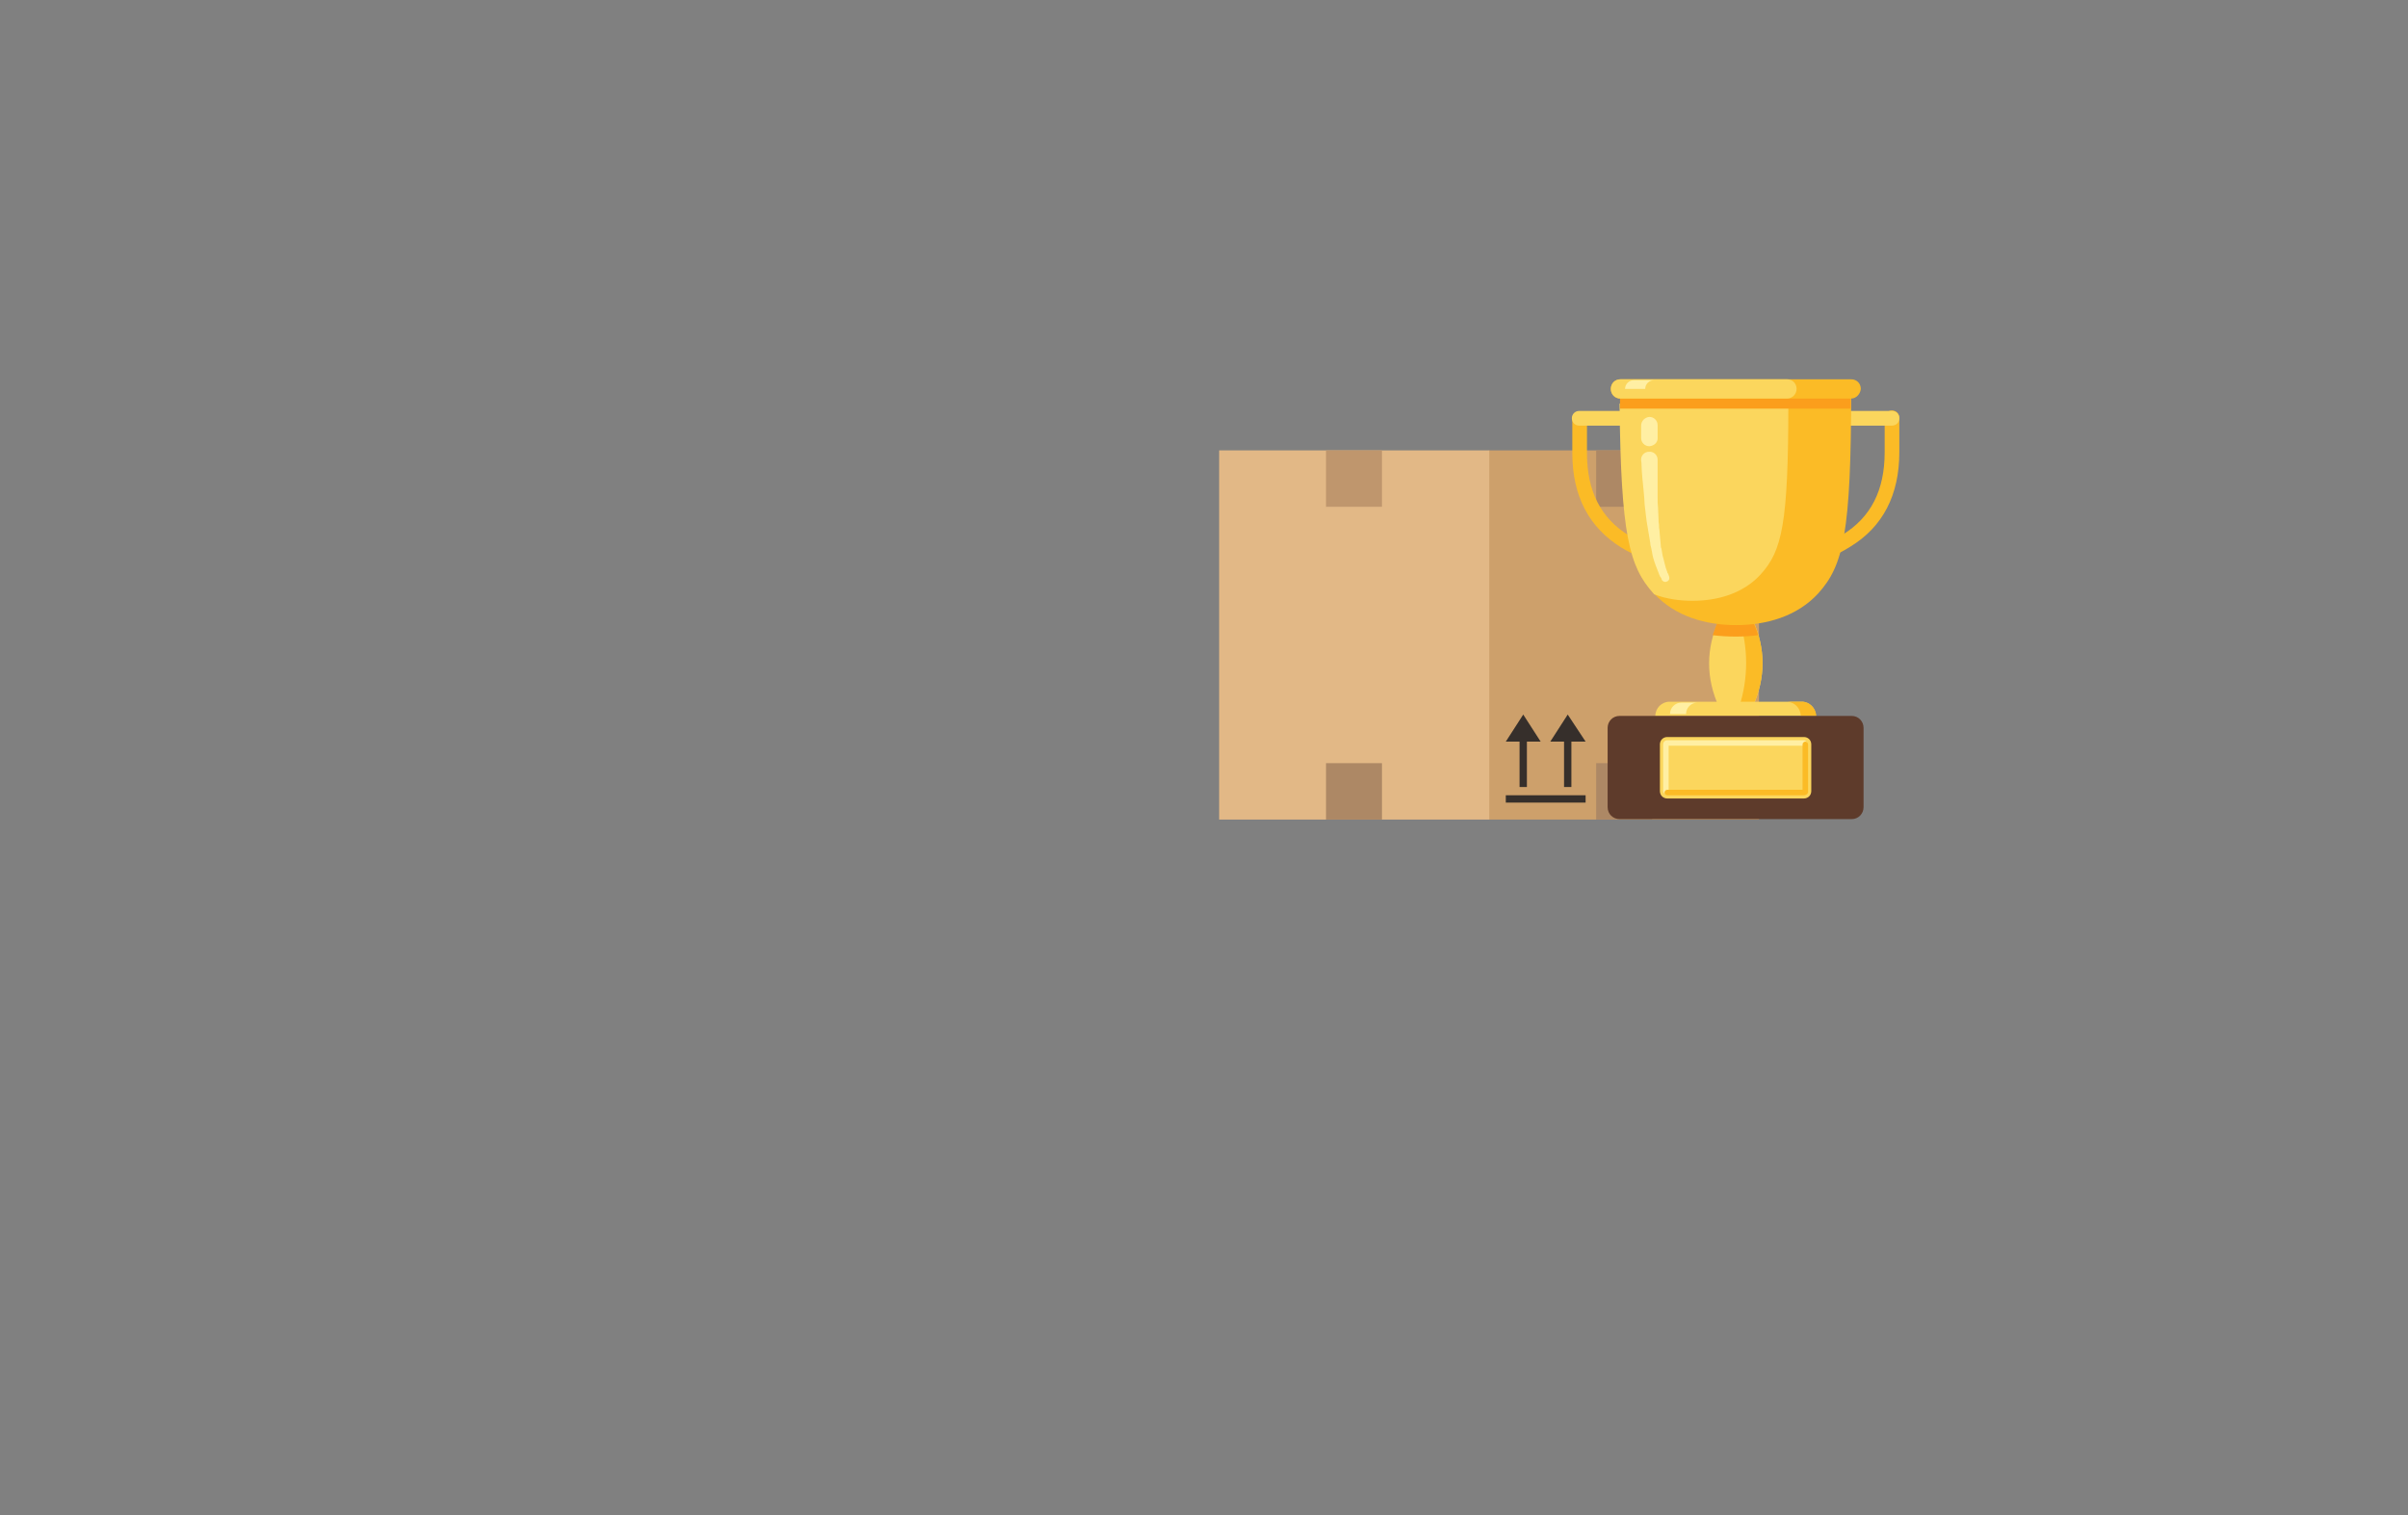 <?xml version="1.0" encoding="utf-8"?>
<!-- Generator: Adobe Illustrator 21.0.0, SVG Export Plug-In . SVG Version: 6.00 Build 0)  -->
<svg version="1.1" id="Layer_1" xmlns="http://www.w3.org/2000/svg" xmlns:xlink="http://www.w3.org/1999/xlink" x="0px" y="0px"
	 viewBox="0 0 525 330.4" style="enable-background:new 0 0 525 330.4;" xml:space="preserve">
<rect x="0" y="0" width="525" height="330.4" fill="#808080" stroke="none"/>
<style type="text/css">
	.st0{fill:#CDA06B;}
	.st1{fill:#E2B886;}
	.st2{fill:#AD8865;}
	.st3{fill:#BF966D;}
	.st4{fill:#362F2B;}
	.st5{fill:#FBBB26;}
	.st6{fill:#FBD65D;}
	.st7{fill:#FB9E1C;}
	.st8{fill:#FFEFA3;}
	.st9{fill:#5E3B2B;}
</style>
<g>
	<g>
		<g>
			<rect x="324.6" y="98.2" class="st0" width="58.9" height="80.5"/>
		</g>
	</g>
	<g>
		<g>
			<rect x="265.8" y="98.2" class="st1" width="58.9" height="80.5"/>
		</g>
	</g>
	<g>
		<g>
			<rect x="289.1" y="166.4" class="st2" width="12.2" height="12.3"/>
		</g>
	</g>
	<g>
		<g>
			<rect x="289.1" y="98.2" class="st3" width="12.2" height="12.3"/>
		</g>
	</g>
	<g>
		<g>
			<rect x="348" y="98.2" class="st2" width="12.2" height="12.3"/>
		</g>
	</g>
	<g>
		<g>
			<rect x="348" y="166.4" class="st2" width="12.2" height="12.3"/>
		</g>
	</g>
	<g>
		<g>
			<g>
				<rect x="328.3" y="173.4" class="st4" width="17.4" height="1.6"/>
			</g>
		</g>
		<g>
			<g>
				<rect x="341" y="157.7" class="st4" width="1.6" height="13.9"/>
			</g>
		</g>
		<g>
			<g>
				<polygon class="st4" points="345.7,161.7 338,161.7 341.8,155.8 				"/>
			</g>
		</g>
		<g>
			<g>
				<rect x="331.3" y="157.7" class="st4" width="1.6" height="13.9"/>
			</g>
		</g>
		<g>
			<g>
				<polygon class="st4" points="335.9,161.7 328.3,161.7 332.1,155.8 				"/>
			</g>
		</g>
	</g>
</g>
<g>
	<g>
		<g>
			<path class="st5" d="M378.4,124.8c-10.7,0-19-1.8-24.9-5.4c-7.1-4.4-10.7-11.3-10.7-20.6v-7.5c0-0.9,0.7-1.6,1.6-1.6l0,0
				c0.9,0,1.6,0.7,1.6,1.6v7.5c0,8.3,3,14.2,9.2,18c5.4,3.3,13.2,5,23.3,5c0.9,0,1.6,0.7,1.6,1.6S379.3,124.8,378.4,124.8z"/>
		</g>
	</g>
	<g>
		<g>
			<path class="st5" d="M378.4,124.8c-0.9,0-1.6-0.7-1.6-1.6s0.7-1.6,1.6-1.6c10.1,0,17.9-1.7,23.3-5c6.2-3.8,9.2-9.7,9.2-18v-7.5
				c0-0.9,0.7-1.6,1.6-1.6s1.6,0.7,1.6,1.6v7.5c0,9.3-3.6,16.3-10.7,20.6C397.5,123,389.1,124.8,378.4,124.8z"/>
		</g>
	</g>
	<g>
		<g>
			<path class="st6" d="M412.5,92.8h-34.1c-0.9,0-1.6-0.7-1.6-1.6s0.7-1.6,1.6-1.6h34.1c0.9,0,1.6,0.7,1.6,1.6
				S413.4,92.8,412.5,92.8z"/>
		</g>
	</g>
	<g>
		<g>
			<path class="st6" d="M378.4,92.8h-34.1c-0.9,0-1.6-0.7-1.6-1.6s0.7-1.6,1.6-1.6h34.1c0.9,0,1.6,0.7,1.6,1.6
				S379.3,92.8,378.4,92.8z"/>
		</g>
	</g>
	<g>
		<g>
			<g>
				<path class="st6" d="M382.1,154.2c-2.4,0-4.9,0-7.3,0c-2.9-6.3-2.9-12.8,0-19.1c2.4,0,4.9,0,7.3,0
					C385,141.4,385,147.8,382.1,154.2z"/>
			</g>
		</g>
	</g>
	<g>
		<g>
			<path class="st5" d="M382.1,135c-1,0-1.9,0-2.9,0c2,6.3,2,12.8,0,19.1c1,0,1.9,0,2.9,0C385,147.8,385,141.4,382.1,135z"/>
		</g>
	</g>
	<g>
		<g>
			<path class="st7" d="M378.4,138.8c1.6,0,3.3-0.1,4.9-0.3c-0.3-1.1-0.8-2.3-1.3-3.4c-2.4,0-4.9,0-7.3,0c-0.5,1.1-0.9,2.3-1.3,3.4
				C375.1,138.7,376.8,138.8,378.4,138.8z"/>
		</g>
	</g>
	<g>
		<g>
			<path class="st5" d="M403.6,84.8c0,31.5-1.7,38.5-7.2,44.6c-4.6,5-11.3,6.9-17.9,6.9s-13.3-1.9-17.9-6.9
				c-5.5-6.1-7.2-13.1-7.2-44.6C353.4,84.8,403.6,84.8,403.6,84.8z"/>
		</g>
	</g>
	<g>
		<g>
			<path class="st6" d="M360.5,129.4c0.1,0.1,0.1,0.2,0.2,0.2c2.6,1,5.5,1.4,8.3,1.4c5.5,0,11.1-1.6,14.9-5.8c4.6-5.1,6-10.9,6-37.2
				h-36.8C353.4,116.7,355.2,123.5,360.5,129.4z"/>
		</g>
	</g>
	<g>
		<g>
			<g>
				<g>
					<path class="st8" d="M359.6,97.3c-1,0-1.8-0.8-1.8-1.8c0-0.9,0-1.8,0-2.7c0-1,0.8-1.8,1.8-1.9l0,0c1,0,1.8,0.8,1.8,1.8
						c0,0.9,0,1.8,0,2.7C361.5,96.4,360.7,97.2,359.6,97.3L359.6,97.3z"/>
				</g>
			</g>
		</g>
		<g>
			<g>
				<g>
					<path class="st8" d="M362.3,126.4c0,0,0-0.1-0.1-0.3c0-0.1-0.1-0.2-0.2-0.3c-0.1-0.1-0.1-0.3-0.2-0.4c-0.1-0.3-0.3-0.8-0.5-1.3
						s-0.4-1-0.6-1.6s-0.4-1.3-0.5-2c0-0.2-0.1-0.4-0.1-0.5c0-0.2-0.1-0.4-0.1-0.5c-0.1-0.4-0.2-0.7-0.2-1.1
						c-0.1-0.4-0.1-0.8-0.2-1.2c-0.1-0.4-0.1-0.8-0.2-1.2c-0.1-0.4-0.1-0.8-0.2-1.2c-0.1-0.4-0.1-0.8-0.2-1.2
						c-0.1-0.8-0.2-1.6-0.3-2.5c-0.1-0.8-0.2-1.6-0.2-2.4c-0.1-0.8-0.1-1.5-0.2-2.2s-0.1-1.4-0.2-2c-0.1-1.2-0.2-2.3-0.2-3
						s-0.1-1.1-0.1-1.1c-0.1-1,0.7-1.9,1.7-1.9c1-0.1,1.9,0.7,1.9,1.7v0.1l0,0c0,0,0,0.4,0,1.1s0,1.7,0,2.9c0,0.6,0,1.3,0,2
						s0,1.4,0,2.2c0,0.8,0,1.5,0.1,2.3c0,0.8,0.1,1.6,0.1,2.4c0,0.4,0,0.8,0.1,1.2c0,0.4,0,0.8,0.1,1.2c0,0.4,0.1,0.8,0.1,1.2
						c0,0.4,0.1,0.8,0.1,1.1c0,0.4,0.1,0.7,0.1,1.1c0,0.2,0,0.4,0.1,0.5c0,0.2,0.1,0.3,0.1,0.5c0.1,0.7,0.2,1.3,0.4,1.9
						c0.1,0.6,0.3,1.1,0.4,1.6s0.3,0.8,0.4,1.2c0,0.2,0.1,0.3,0.2,0.4c0,0.1,0.1,0.2,0.1,0.3c0.1,0.2,0.1,0.3,0.1,0.3
						c0.2,0.5-0.1,1-0.5,1.1C363,127,362.5,126.8,362.3,126.4z"/>
				</g>
			</g>
		</g>
	</g>
	<g>
		<g>
			<path class="st7" d="M403.5,89.1c0-1.3,0-2.7,0-4.2h-50.3c0,1.4,0,2.8,0,4.2H403.5z"/>
		</g>
	</g>
	<g>
		<g>
			<g>
				<path class="st5" d="M403.6,86.9h-50.3c-1.2,0-2.1-0.9-2.1-2.1s0.9-2.1,2.1-2.1h50.3c1.2,0,2.1,0.9,2.1,2.1
					C405.6,85.9,404.7,86.9,403.6,86.9z"/>
			</g>
		</g>
	</g>
	<g>
		<g>
			<path class="st6" d="M391.7,84.8c0-1.2-0.9-2.1-2.1-2.1h-36.3c-1.2,0-2.1,0.9-2.1,2.1s0.9,2.1,2.1,2.1h36.3
				C390.8,86.9,391.7,85.9,391.7,84.8z"/>
		</g>
	</g>
	<g>
		<g>
			<path class="st6" d="M395.9,156.1c0-1.7-1.4-3.1-3.1-3.1H364c-1.7,0-3.1,1.4-3.1,3.1C365.9,156.1,386,156.1,395.9,156.1z"/>
		</g>
	</g>
	<g>
		<g>
			<path class="st5" d="M392.9,153h-3.4c1.7,0,3.1,1.4,3.1,3.1c1.2,0,2.4,0,3.4,0C395.9,154.4,394.5,153,392.9,153z"/>
		</g>
	</g>
	<g>
		<g>
			<path class="st8" d="M358.7,84.8c0-1.1,0.9-1.9,1.9-1.9h-4.4c-1.1,0-1.9,0.9-1.9,1.9C355.8,84.8,357.3,84.8,358.7,84.8z"/>
		</g>
	</g>
	<g>
		<g>
			<path class="st8" d="M367.6,155.7c0-1.4,1.1-2.5,2.5-2.5h-3.5c-1.4,0-2.5,1.1-2.5,2.5C366,155.7,365.8,155.7,367.6,155.7z"/>
		</g>
	</g>
	<g>
		<g>
			<path class="st9" d="M403.7,156.1h-50.6c-1.5,0-2.6,1.2-2.6,2.6V176c0,1.5,1.2,2.6,2.6,2.6h50.6c1.5,0,2.6-1.2,2.6-2.6v-17.3
				C406.3,157.3,405.2,156.1,403.7,156.1z"/>
		</g>
	</g>
	<g>
		<g>
			<path class="st6" d="M393.3,160.7h-29.8c-0.9,0-1.6,0.7-1.6,1.6v10.2c0,0.9,0.7,1.6,1.6,1.6h29.8c0.9,0,1.6-0.7,1.6-1.6v-10.2
				C394.9,161.4,394.2,160.7,393.3,160.7z"/>
		</g>
	</g>
	<g>
		<g>
			<path class="st8" d="M363.2,173.1c-0.3,0-0.6-0.3-0.6-0.6v-10.2c0-0.5,0.4-0.9,0.9-0.9h29.8c0.3,0,0.6,0.3,0.6,0.6
				s-0.3,0.6-0.6,0.6h-29.5v9.9C363.8,172.8,363.6,173.1,363.2,173.1z"/>
		</g>
	</g>
	<g>
		<g>
			<path class="st5" d="M393.3,173.4h-29.8c-0.3,0-0.6-0.3-0.6-0.6s0.3-0.6,0.6-0.6H393v-9.9c0-0.3,0.3-0.6,0.6-0.6
				c0.3,0,0.6,0.3,0.6,0.6v10.2C394.3,173,393.8,173.4,393.3,173.4z"/>
		</g>
	</g>
</g>
</svg>
